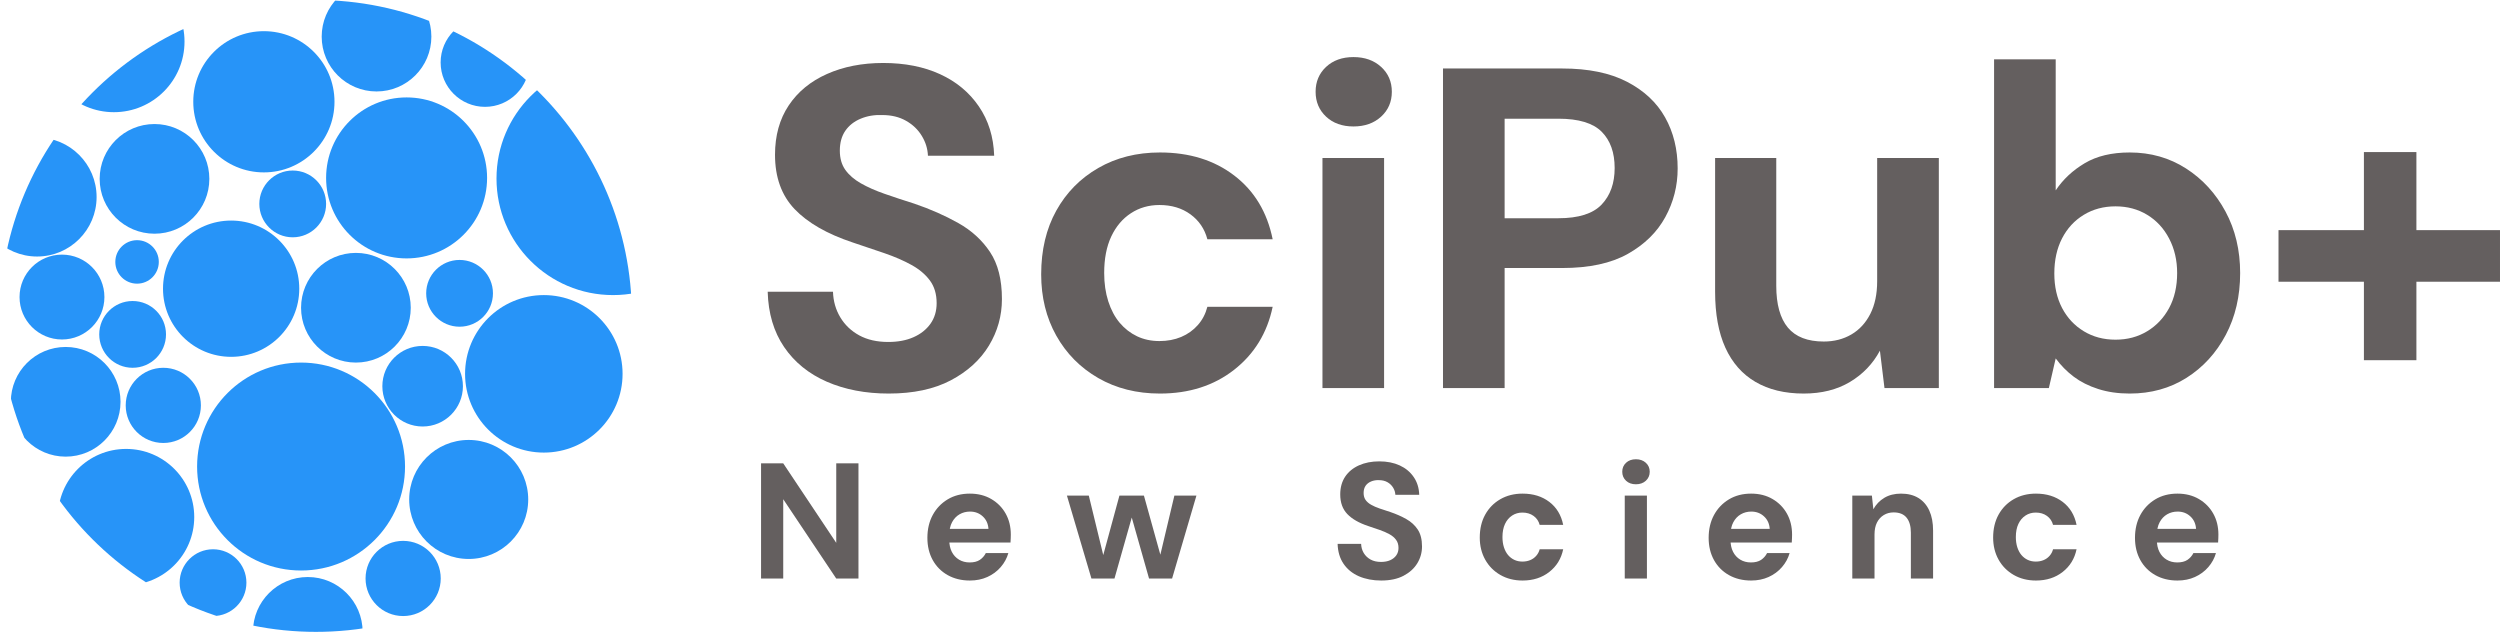 <?xml version="1.0" encoding="UTF-8"?>
<svg xmlns="http://www.w3.org/2000/svg" xmlns:xlink="http://www.w3.org/1999/xlink" width="907.037pt" height="229.25pt" viewBox="0 0 907.037 229.25" version="1.1">
<defs>
<g>
<symbol overflow="visible" id="glyph0-0">
<path style="stroke:none;" d="M 11.438 0 L 11.438 -115.953 L 77.859 -115.953 L 77.859 0 Z M 23.031 -9.438 L 66.266 -9.438 L 66.266 -106.516 L 23.031 -106.516 Z M 23.031 -9.438 "/>
</symbol>
<symbol overflow="visible" id="glyph0-1">
<path style="stroke:none;" d="M 51.359 1.984 C 42.961 1.984 35.477 0.551 28.906 -2.312 C 22.332 -5.184 17.164 -9.383 13.406 -14.906 C 9.656 -20.426 7.668 -27.109 7.453 -34.953 L 31.141 -34.953 C 31.254 -31.523 32.141 -28.43 33.797 -25.672 C 35.449 -22.91 37.742 -20.727 40.672 -19.125 C 43.598 -17.531 47.102 -16.734 51.188 -16.734 C 54.715 -16.734 57.781 -17.312 60.375 -18.469 C 62.977 -19.621 65.023 -21.25 66.516 -23.344 C 68.004 -25.445 68.75 -27.938 68.75 -30.812 C 68.75 -34.121 67.918 -36.883 66.266 -39.094 C 64.609 -41.301 62.367 -43.176 59.547 -44.719 C 56.734 -46.27 53.477 -47.68 49.781 -48.953 C 46.082 -50.223 42.242 -51.52 38.266 -52.844 C 28.984 -55.934 21.965 -59.969 17.219 -64.938 C 12.477 -69.902 10.109 -76.477 10.109 -84.656 C 10.109 -91.613 11.766 -97.578 15.078 -102.547 C 18.387 -107.512 23.023 -111.32 28.984 -113.969 C 34.949 -116.621 41.742 -117.953 49.359 -117.953 C 57.199 -117.953 64.078 -116.598 69.984 -113.891 C 75.898 -111.18 80.594 -107.285 84.062 -102.203 C 87.539 -97.129 89.395 -91.164 89.625 -84.312 L 65.594 -84.312 C 65.488 -86.852 64.742 -89.254 63.359 -91.516 C 61.984 -93.785 60.074 -95.609 57.641 -96.984 C 55.211 -98.367 52.34 -99.062 49.031 -99.062 C 46.164 -99.176 43.543 -98.73 41.172 -97.734 C 38.797 -96.742 36.941 -95.277 35.609 -93.344 C 34.285 -91.414 33.625 -89.012 33.625 -86.141 C 33.625 -83.379 34.285 -81.059 35.609 -79.188 C 36.941 -77.312 38.82 -75.68 41.25 -74.297 C 43.676 -72.91 46.547 -71.637 49.859 -70.484 C 53.168 -69.328 56.758 -68.137 60.625 -66.922 C 66.477 -64.93 71.805 -62.582 76.609 -59.875 C 81.418 -57.176 85.258 -53.668 88.125 -49.359 C 90.996 -45.055 92.438 -39.367 92.438 -32.297 C 92.438 -26.223 90.863 -20.59 87.719 -15.406 C 84.57 -10.219 79.957 -6.02 73.875 -2.812 C 67.801 0.383 60.293 1.984 51.359 1.984 Z M 51.359 1.984 "/>
</symbol>
<symbol overflow="visible" id="glyph0-2">
<path style="stroke:none;" d="M 51.359 1.984 C 42.961 1.984 35.504 0.105 28.984 -3.641 C 22.473 -7.398 17.395 -12.535 13.75 -19.047 C 10.102 -25.566 8.281 -32.969 8.281 -41.25 C 8.281 -50.082 10.102 -57.785 13.75 -64.359 C 17.395 -70.93 22.473 -76.094 28.984 -79.844 C 35.504 -83.602 42.961 -85.484 51.359 -85.484 C 62.066 -85.484 71.062 -82.691 78.344 -77.109 C 85.633 -71.535 90.273 -63.832 92.266 -54 L 68.578 -54 C 67.586 -57.758 65.543 -60.77 62.453 -63.031 C 59.359 -65.289 55.602 -66.422 51.188 -66.422 C 47.32 -66.422 43.867 -65.426 40.828 -63.438 C 37.797 -61.457 35.418 -58.645 33.703 -55 C 31.992 -51.352 31.141 -46.934 31.141 -41.75 C 31.141 -37.988 31.633 -34.559 32.625 -31.469 C 33.621 -28.383 35.004 -25.789 36.766 -23.688 C 38.535 -21.594 40.633 -19.961 43.062 -18.797 C 45.496 -17.641 48.207 -17.062 51.188 -17.062 C 54.059 -17.062 56.688 -17.555 59.062 -18.547 C 61.434 -19.543 63.453 -20.984 65.109 -22.859 C 66.762 -24.73 67.922 -26.941 68.578 -29.484 L 92.266 -29.484 C 90.273 -19.984 85.605 -12.363 78.266 -6.625 C 70.922 -0.883 61.949 1.984 51.359 1.984 Z M 51.359 1.984 "/>
</symbol>
<symbol overflow="visible" id="glyph0-3">
<path style="stroke:none;" d="M 11.438 0 L 11.438 -83.484 L 33.797 -83.484 L 33.797 0 Z M 22.688 -94.922 C 18.602 -94.922 15.289 -96.109 12.75 -98.484 C 10.219 -100.855 8.953 -103.867 8.953 -107.516 C 8.953 -111.16 10.219 -114.164 12.75 -116.531 C 15.289 -118.902 18.602 -120.094 22.688 -120.094 C 26.777 -120.094 30.125 -118.902 32.719 -116.531 C 35.309 -114.164 36.609 -111.16 36.609 -107.516 C 36.609 -103.867 35.309 -100.855 32.719 -98.484 C 30.125 -96.109 26.777 -94.922 22.688 -94.922 Z M 22.688 -94.922 "/>
</symbol>
<symbol overflow="visible" id="glyph0-4">
<path style="stroke:none;" d="M 11.438 0 L 11.438 -115.953 L 54.672 -115.953 C 64.16 -115.953 72 -114.348 78.188 -111.141 C 84.371 -107.941 88.984 -103.633 92.016 -98.219 C 95.055 -92.812 96.578 -86.633 96.578 -79.688 C 96.578 -73.383 95.082 -67.496 92.094 -62.031 C 89.113 -56.57 84.586 -52.129 78.516 -48.703 C 72.441 -45.273 64.492 -43.562 54.672 -43.562 L 33.797 -43.562 L 33.797 0 Z M 33.797 -61.625 L 53.344 -61.625 C 60.633 -61.625 65.852 -63.281 69 -66.594 C 72.145 -69.902 73.719 -74.32 73.719 -79.844 C 73.719 -85.477 72.145 -89.867 69 -93.016 C 65.852 -96.16 60.633 -97.734 53.344 -97.734 L 33.797 -97.734 Z M 33.797 -61.625 "/>
</symbol>
<symbol overflow="visible" id="glyph0-5">
<path style="stroke:none;" d="M 42.25 1.984 C 35.395 1.984 29.566 0.574 24.766 -2.234 C 19.961 -5.043 16.316 -9.188 13.828 -14.656 C 11.348 -20.121 10.109 -26.891 10.109 -34.953 L 10.109 -83.484 L 32.297 -83.484 L 32.297 -37.109 C 32.297 -30.367 33.703 -25.309 36.516 -21.938 C 39.336 -18.57 43.676 -16.891 49.531 -16.891 C 53.277 -16.891 56.617 -17.742 59.547 -19.453 C 62.473 -21.168 64.766 -23.66 66.422 -26.922 C 68.074 -30.18 68.906 -34.129 68.906 -38.766 L 68.906 -83.484 L 91.281 -83.484 L 91.281 0 L 71.562 0 L 69.906 -13.578 C 67.363 -8.828 63.742 -5.043 59.047 -2.234 C 54.359 0.574 48.758 1.984 42.25 1.984 Z M 42.25 1.984 "/>
</symbol>
<symbol overflow="visible" id="glyph0-6">
<path style="stroke:none;" d="M 60.141 1.984 C 55.941 1.984 52.129 1.43 48.703 0.328 C 45.273 -0.773 42.316 -2.266 39.828 -4.141 C 37.348 -6.012 35.168 -8.223 33.297 -10.766 L 30.812 0 L 10.938 0 L 10.938 -119.266 L 33.297 -119.266 L 33.297 -71.734 C 35.941 -75.699 39.445 -78.984 43.812 -81.578 C 48.176 -84.18 53.617 -85.484 60.141 -85.484 C 67.754 -85.484 74.57 -83.543 80.594 -79.672 C 86.613 -75.805 91.391 -70.586 94.922 -64.016 C 98.449 -57.453 100.219 -50.027 100.219 -41.75 C 100.219 -33.352 98.477 -25.867 95 -19.297 C 91.52 -12.723 86.77 -7.527 80.75 -3.719 C 74.738 0.082 67.867 1.984 60.141 1.984 Z M 55 -17.562 C 59.301 -17.562 63.133 -18.582 66.5 -20.625 C 69.871 -22.664 72.523 -25.477 74.453 -29.062 C 76.387 -32.652 77.359 -36.883 77.359 -41.75 C 77.359 -46.383 76.387 -50.551 74.453 -54.25 C 72.523 -57.945 69.871 -60.816 66.5 -62.859 C 63.133 -64.91 59.301 -65.938 55 -65.938 C 50.688 -65.938 46.848 -64.91 43.484 -62.859 C 40.117 -60.816 37.492 -57.973 35.609 -54.328 C 33.734 -50.691 32.797 -46.441 32.797 -41.578 C 32.797 -36.828 33.734 -32.652 35.609 -29.062 C 37.492 -25.477 40.117 -22.664 43.484 -20.625 C 46.848 -18.582 50.688 -17.562 55 -17.562 Z M 55 -17.562 "/>
</symbol>
<symbol overflow="visible" id="glyph0-7">
<path style="stroke:none;" d="M 38.438 -10.109 L 38.438 -85.641 L 57.484 -85.641 L 57.484 -10.109 Z M 7.453 -38.594 L 7.453 -57.312 L 88.297 -57.312 L 88.297 -38.594 Z M 7.453 -38.594 "/>
</symbol>
<symbol overflow="visible" id="glyph1-0">
<path style="stroke:none;" d="M 4.125 0 L 4.125 -41.797 L 28.062 -41.797 L 28.062 0 Z M 8.297 -3.406 L 23.875 -3.406 L 23.875 -38.391 L 8.297 -38.391 Z M 8.297 -3.406 "/>
</symbol>
<symbol overflow="visible" id="glyph1-1">
<path style="stroke:none;" d="M 4.125 0 L 4.125 -41.797 L 12.172 -41.797 L 31.406 -12.953 L 31.406 -41.797 L 39.469 -41.797 L 39.469 0 L 31.406 0 L 12.172 -28.781 L 12.172 0 Z M 4.125 0 "/>
</symbol>
<symbol overflow="visible" id="glyph1-2">
<path style="stroke:none;" d="M 18.391 0.719 C 15.359 0.719 12.676 0.059 10.344 -1.25 C 8.02 -2.559 6.211 -4.379 4.922 -6.703 C 3.629 -9.035 2.984 -11.719 2.984 -14.75 C 2.984 -17.895 3.629 -20.66 4.922 -23.047 C 6.211 -25.43 8.016 -27.32 10.328 -28.719 C 12.637 -30.113 15.328 -30.812 18.391 -30.812 C 21.367 -30.812 23.973 -30.148 26.203 -28.828 C 28.43 -27.516 30.16 -25.754 31.391 -23.547 C 32.629 -21.336 33.25 -18.801 33.25 -15.938 C 33.25 -15.539 33.238 -15.09 33.219 -14.594 C 33.195 -14.094 33.172 -13.586 33.141 -13.078 L 8.781 -13.078 L 8.781 -18.031 L 25.141 -18.031 C 25.016 -19.902 24.32 -21.414 23.062 -22.562 C 21.812 -23.715 20.273 -24.297 18.453 -24.297 C 17.055 -24.297 15.789 -23.965 14.656 -23.312 C 13.52 -22.656 12.613 -21.695 11.938 -20.438 C 11.258 -19.188 10.922 -17.605 10.922 -15.703 L 10.922 -13.969 C 10.922 -12.332 11.227 -10.902 11.844 -9.688 C 12.465 -8.477 13.336 -7.535 14.453 -6.859 C 15.566 -6.18 16.859 -5.844 18.328 -5.844 C 19.836 -5.844 21.062 -6.148 22 -6.766 C 22.934 -7.387 23.664 -8.219 24.188 -9.25 L 32.359 -9.25 C 31.836 -7.383 30.91 -5.68 29.578 -4.141 C 28.242 -2.609 26.629 -1.414 24.734 -0.562 C 22.848 0.289 20.73 0.719 18.391 0.719 Z M 18.391 0.719 "/>
</symbol>
<symbol overflow="visible" id="glyph1-3">
<path style="stroke:none;" d="M 9.844 0 L 0.953 -30.094 L 8.891 -30.094 L 14.812 -5.734 L 13.375 -5.734 L 20 -30.094 L 28.891 -30.094 L 35.641 -5.797 L 34.156 -5.734 L 39.938 -30.094 L 47.938 -30.094 L 39.109 0 L 30.75 0 L 23.641 -25.078 L 25.312 -25.078 L 18.203 0 Z M 9.844 0 "/>
</symbol>
<symbol overflow="visible" id="glyph1-4">
<path style="stroke:none;" d=""/>
</symbol>
<symbol overflow="visible" id="glyph1-5">
<path style="stroke:none;" d="M 18.516 0.719 C 15.484 0.719 12.777 0.199 10.406 -0.828 C 8.039 -1.867 6.18 -3.383 4.828 -5.375 C 3.484 -7.363 2.77 -9.77 2.688 -12.594 L 11.219 -12.594 C 11.258 -11.363 11.578 -10.246 12.172 -9.25 C 12.773 -8.258 13.602 -7.473 14.656 -6.891 C 15.707 -6.316 16.973 -6.031 18.453 -6.031 C 19.723 -6.031 20.828 -6.238 21.766 -6.656 C 22.699 -7.07 23.438 -7.656 23.969 -8.406 C 24.508 -9.164 24.781 -10.066 24.781 -11.109 C 24.781 -12.293 24.477 -13.285 23.875 -14.078 C 23.281 -14.879 22.473 -15.555 21.453 -16.109 C 20.441 -16.668 19.27 -17.18 17.938 -17.641 C 16.602 -18.098 15.223 -18.566 13.797 -19.047 C 10.453 -20.16 7.918 -21.613 6.203 -23.406 C 4.492 -25.195 3.641 -27.566 3.641 -30.516 C 3.641 -33.012 4.234 -35.16 5.422 -36.953 C 6.617 -38.742 8.289 -40.117 10.438 -41.078 C 12.59 -42.035 15.047 -42.516 17.797 -42.516 C 20.617 -42.516 23.094 -42.023 25.219 -41.047 C 27.352 -40.066 29.047 -38.66 30.297 -36.828 C 31.555 -35.004 32.223 -32.855 32.297 -30.391 L 23.641 -30.391 C 23.598 -31.305 23.324 -32.172 22.828 -32.984 C 22.336 -33.793 21.652 -34.453 20.781 -34.953 C 19.906 -35.449 18.867 -35.703 17.672 -35.703 C 16.641 -35.742 15.691 -35.582 14.828 -35.219 C 13.973 -34.863 13.305 -34.336 12.828 -33.641 C 12.359 -32.941 12.125 -32.074 12.125 -31.047 C 12.125 -30.047 12.359 -29.207 12.828 -28.531 C 13.305 -27.852 13.984 -27.262 14.859 -26.766 C 15.73 -26.273 16.77 -25.82 17.969 -25.406 C 19.164 -24.988 20.457 -24.559 21.844 -24.125 C 23.957 -23.406 25.879 -22.555 27.609 -21.578 C 29.336 -20.609 30.719 -19.348 31.75 -17.797 C 32.789 -16.242 33.312 -14.191 33.312 -11.641 C 33.312 -9.453 32.742 -7.418 31.609 -5.547 C 30.473 -3.68 28.809 -2.168 26.625 -1.016 C 24.438 0.137 21.73 0.719 18.516 0.719 Z M 18.516 0.719 "/>
</symbol>
<symbol overflow="visible" id="glyph1-6">
<path style="stroke:none;" d="M 18.516 0.719 C 15.484 0.719 12.789 0.039 10.438 -1.312 C 8.094 -2.664 6.262 -4.516 4.953 -6.859 C 3.641 -9.211 2.984 -11.879 2.984 -14.859 C 2.984 -18.043 3.641 -20.82 4.953 -23.188 C 6.262 -25.559 8.094 -27.426 10.438 -28.781 C 12.789 -30.133 15.484 -30.812 18.516 -30.812 C 22.367 -30.812 25.609 -29.805 28.234 -27.797 C 30.867 -25.785 32.539 -23.008 33.25 -19.469 L 24.719 -19.469 C 24.363 -20.82 23.629 -21.906 22.516 -22.719 C 21.398 -23.527 20.043 -23.938 18.453 -23.938 C 17.055 -23.938 15.809 -23.574 14.719 -22.859 C 13.625 -22.148 12.762 -21.133 12.141 -19.812 C 11.523 -18.5 11.219 -16.91 11.219 -15.047 C 11.219 -13.691 11.395 -12.457 11.75 -11.344 C 12.113 -10.227 12.613 -9.289 13.25 -8.531 C 13.883 -7.781 14.641 -7.195 15.516 -6.781 C 16.398 -6.363 17.379 -6.156 18.453 -6.156 C 19.48 -6.156 20.426 -6.332 21.281 -6.688 C 22.133 -7.039 22.859 -7.555 23.453 -8.234 C 24.055 -8.91 24.477 -9.707 24.719 -10.625 L 33.25 -10.625 C 32.539 -7.207 30.855 -4.461 28.203 -2.391 C 25.555 -0.316 22.324 0.719 18.516 0.719 Z M 18.516 0.719 "/>
</symbol>
<symbol overflow="visible" id="glyph1-7">
<path style="stroke:none;" d="M 4.125 0 L 4.125 -30.094 L 12.172 -30.094 L 12.172 0 Z M 8.172 -34.203 C 6.703 -34.203 5.508 -34.629 4.594 -35.484 C 3.676 -36.348 3.219 -37.438 3.219 -38.75 C 3.219 -40.059 3.676 -41.145 4.594 -42 C 5.508 -42.852 6.703 -43.281 8.172 -43.281 C 9.648 -43.281 10.852 -42.852 11.781 -42 C 12.715 -41.145 13.188 -40.059 13.188 -38.75 C 13.188 -37.438 12.715 -36.348 11.781 -35.484 C 10.852 -34.629 9.648 -34.203 8.172 -34.203 Z M 8.172 -34.203 "/>
</symbol>
<symbol overflow="visible" id="glyph1-8">
<path style="stroke:none;" d="M 3.938 0 L 3.938 -30.094 L 11.047 -30.094 L 11.578 -25.141 C 12.535 -26.887 13.859 -28.27 15.547 -29.281 C 17.242 -30.301 19.266 -30.812 21.609 -30.812 C 24.117 -30.812 26.227 -30.277 27.938 -29.219 C 29.652 -28.164 30.969 -26.645 31.875 -24.656 C 32.789 -22.664 33.25 -20.238 33.25 -17.375 L 33.25 0 L 25.188 0 L 25.188 -16.656 C 25.188 -18.996 24.668 -20.805 23.641 -22.078 C 22.609 -23.355 21.035 -24 18.922 -24 C 17.609 -24 16.426 -23.68 15.375 -23.047 C 14.32 -22.41 13.492 -21.504 12.891 -20.328 C 12.297 -19.148 12 -17.707 12 -16 L 12 0 Z M 3.938 0 "/>
</symbol>
</g>
<clipPath id="clip1">
  <path d="M 59 80 L 109 80 L 109 130 L 59 130 Z M 59 80 "/>
</clipPath>
<clipPath id="clip2">
  <path d="M 114.625 0 C 51.32 0 0 51.32 0 114.625 C 0 177.93 51.32 229.25 114.625 229.25 C 177.93 229.25 229.25 177.93 229.25 114.625 C 229.25 51.32 177.93 0 114.625 0 Z M 114.625 0 "/>
</clipPath>
<clipPath id="clip3">
  <path d="M 71 131 L 147 131 L 147 207 L 71 207 Z M 71 131 "/>
</clipPath>
<clipPath id="clip4">
  <path d="M 114.625 0 C 51.32 0 0 51.32 0 114.625 C 0 177.93 51.32 229.25 114.625 229.25 C 177.93 229.25 229.25 177.93 229.25 114.625 C 229.25 51.32 177.93 0 114.625 0 Z M 114.625 0 "/>
</clipPath>
<clipPath id="clip5">
  <path d="M 118 35 L 177 35 L 177 94 L 118 94 Z M 118 35 "/>
</clipPath>
<clipPath id="clip6">
  <path d="M 114.625 0 C 51.32 0 0 51.32 0 114.625 C 0 177.93 51.32 229.25 114.625 229.25 C 177.93 229.25 229.25 177.93 229.25 114.625 C 229.25 51.32 177.93 0 114.625 0 Z M 114.625 0 "/>
</clipPath>
<clipPath id="clip7">
  <path d="M 180 22 L 230 22 L 230 108 L 180 108 Z M 180 22 "/>
</clipPath>
<clipPath id="clip8">
  <path d="M 114.625 0 C 51.32 0 0 51.32 0 114.625 C 0 177.93 51.32 229.25 114.625 229.25 C 177.93 229.25 229.25 177.93 229.25 114.625 C 229.25 51.32 177.93 0 114.625 0 Z M 114.625 0 "/>
</clipPath>
<clipPath id="clip9">
  <path d="M 36 45 L 76 45 L 76 85 L 36 85 Z M 36 45 "/>
</clipPath>
<clipPath id="clip10">
  <path d="M 114.625 0 C 51.32 0 0 51.32 0 114.625 C 0 177.93 51.32 229.25 114.625 229.25 C 177.93 229.25 229.25 177.93 229.25 114.625 C 229.25 51.32 177.93 0 114.625 0 Z M 114.625 0 "/>
</clipPath>
<clipPath id="clip11">
  <path d="M 109 91 L 150 91 L 150 132 L 109 132 Z M 109 91 "/>
</clipPath>
<clipPath id="clip12">
  <path d="M 114.625 0 C 51.32 0 0 51.32 0 114.625 C 0 177.93 51.32 229.25 114.625 229.25 C 177.93 229.25 229.25 177.93 229.25 114.625 C 229.25 51.32 177.93 0 114.625 0 Z M 114.625 0 "/>
</clipPath>
<clipPath id="clip13">
  <path d="M 91 209 L 132 209 L 132 229.25 L 91 229.25 Z M 91 209 "/>
</clipPath>
<clipPath id="clip14">
  <path d="M 114.625 0 C 51.32 0 0 51.32 0 114.625 C 0 177.93 51.32 229.25 114.625 229.25 C 177.93 229.25 229.25 177.93 229.25 114.625 C 229.25 51.32 177.93 0 114.625 0 Z M 114.625 0 "/>
</clipPath>
<clipPath id="clip15">
  <path d="M 148 159 L 192 159 L 192 203 L 148 203 Z M 148 159 "/>
</clipPath>
<clipPath id="clip16">
  <path d="M 114.625 0 C 51.32 0 0 51.32 0 114.625 C 0 177.93 51.32 229.25 114.625 229.25 C 177.93 229.25 229.25 177.93 229.25 114.625 C 229.25 51.32 177.93 0 114.625 0 Z M 114.625 0 "/>
</clipPath>
<clipPath id="clip17">
  <path d="M 0 49 L 36 49 L 36 94 L 0 94 Z M 0 49 "/>
</clipPath>
<clipPath id="clip18">
  <path d="M 114.625 0 C 51.32 0 0 51.32 0 114.625 C 0 177.93 51.32 229.25 114.625 229.25 C 177.93 229.25 229.25 177.93 229.25 114.625 C 229.25 51.32 177.93 0 114.625 0 Z M 114.625 0 "/>
</clipPath>
<clipPath id="clip19">
  <path d="M 116 0 L 157 0 L 157 34 L 116 34 Z M 116 0 "/>
</clipPath>
<clipPath id="clip20">
  <path d="M 114.625 0 C 51.32 0 0 51.32 0 114.625 C 0 177.93 51.32 229.25 114.625 229.25 C 177.93 229.25 229.25 177.93 229.25 114.625 C 229.25 51.32 177.93 0 114.625 0 Z M 114.625 0 "/>
</clipPath>
<clipPath id="clip21">
  <path d="M 3 125 L 44 125 L 44 166 L 3 166 Z M 3 125 "/>
</clipPath>
<clipPath id="clip22">
  <path d="M 114.625 0 C 51.32 0 0 51.32 0 114.625 C 0 177.93 51.32 229.25 114.625 229.25 C 177.93 229.25 229.25 177.93 229.25 114.625 C 229.25 51.32 177.93 0 114.625 0 Z M 114.625 0 "/>
</clipPath>
<clipPath id="clip23">
  <path d="M 21 162 L 71 162 L 71 213 L 21 213 Z M 21 162 "/>
</clipPath>
<clipPath id="clip24">
  <path d="M 114.625 0 C 51.32 0 0 51.32 0 114.625 C 0 177.93 51.32 229.25 114.625 229.25 C 177.93 229.25 229.25 177.93 229.25 114.625 C 229.25 51.32 177.93 0 114.625 0 Z M 114.625 0 "/>
</clipPath>
<clipPath id="clip25">
  <path d="M 70 11 L 122 11 L 122 63 L 70 63 Z M 70 11 "/>
</clipPath>
<clipPath id="clip26">
  <path d="M 114.625 0 C 51.32 0 0 51.32 0 114.625 C 0 177.93 51.32 229.25 114.625 229.25 C 177.93 229.25 229.25 177.93 229.25 114.625 C 229.25 51.32 177.93 0 114.625 0 Z M 114.625 0 "/>
</clipPath>
<clipPath id="clip27">
  <path d="M 15 0 L 67 0 L 67 41 L 15 41 Z M 15 0 "/>
</clipPath>
<clipPath id="clip28">
  <path d="M 114.625 0 C 51.32 0 0 51.32 0 114.625 C 0 177.93 51.32 229.25 114.625 229.25 C 177.93 229.25 229.25 177.93 229.25 114.625 C 229.25 51.32 177.93 0 114.625 0 Z M 114.625 0 "/>
</clipPath>
<clipPath id="clip29">
  <path d="M 168 107 L 226 107 L 226 165 L 168 165 Z M 168 107 "/>
</clipPath>
<clipPath id="clip30">
  <path d="M 114.625 0 C 51.32 0 0 51.32 0 114.625 C 0 177.93 51.32 229.25 114.625 229.25 C 177.93 229.25 229.25 177.93 229.25 114.625 C 229.25 51.32 177.93 0 114.625 0 Z M 114.625 0 "/>
</clipPath>
<clipPath id="clip31">
  <path d="M 36 109 L 61 109 L 61 134 L 36 134 Z M 36 109 "/>
</clipPath>
<clipPath id="clip32">
  <path d="M 114.625 0 C 51.32 0 0 51.32 0 114.625 C 0 177.93 51.32 229.25 114.625 229.25 C 177.93 229.25 229.25 177.93 229.25 114.625 C 229.25 51.32 177.93 0 114.625 0 Z M 114.625 0 "/>
</clipPath>
<clipPath id="clip33">
  <path d="M 7 92 L 38 92 L 38 124 L 7 124 Z M 7 92 "/>
</clipPath>
<clipPath id="clip34">
  <path d="M 114.625 0 C 51.32 0 0 51.32 0 114.625 C 0 177.93 51.32 229.25 114.625 229.25 C 177.93 229.25 229.25 177.93 229.25 114.625 C 229.25 51.32 177.93 0 114.625 0 Z M 114.625 0 "/>
</clipPath>
<clipPath id="clip35">
  <path d="M 138 125 L 168 125 L 168 155 L 138 155 Z M 138 125 "/>
</clipPath>
<clipPath id="clip36">
  <path d="M 114.625 0 C 51.32 0 0 51.32 0 114.625 C 0 177.93 51.32 229.25 114.625 229.25 C 177.93 229.25 229.25 177.93 229.25 114.625 C 229.25 51.32 177.93 0 114.625 0 Z M 114.625 0 "/>
</clipPath>
<clipPath id="clip37">
  <path d="M 45 133 L 73 133 L 73 161 L 45 161 Z M 45 133 "/>
</clipPath>
<clipPath id="clip38">
  <path d="M 114.625 0 C 51.32 0 0 51.32 0 114.625 C 0 177.93 51.32 229.25 114.625 229.25 C 177.93 229.25 229.25 177.93 229.25 114.625 C 229.25 51.32 177.93 0 114.625 0 Z M 114.625 0 "/>
</clipPath>
<clipPath id="clip39">
  <path d="M 132 196 L 160 196 L 160 224 L 132 224 Z M 132 196 "/>
</clipPath>
<clipPath id="clip40">
  <path d="M 114.625 0 C 51.32 0 0 51.32 0 114.625 C 0 177.93 51.32 229.25 114.625 229.25 C 177.93 229.25 229.25 177.93 229.25 114.625 C 229.25 51.32 177.93 0 114.625 0 Z M 114.625 0 "/>
</clipPath>
<clipPath id="clip41">
  <path d="M 65 199 L 90 199 L 90 224 L 65 224 Z M 65 199 "/>
</clipPath>
<clipPath id="clip42">
  <path d="M 114.625 0 C 51.32 0 0 51.32 0 114.625 C 0 177.93 51.32 229.25 114.625 229.25 C 177.93 229.25 229.25 177.93 229.25 114.625 C 229.25 51.32 177.93 0 114.625 0 Z M 114.625 0 "/>
</clipPath>
<clipPath id="clip43">
  <path d="M 154 94 L 179 94 L 179 119 L 154 119 Z M 154 94 "/>
</clipPath>
<clipPath id="clip44">
  <path d="M 114.625 0 C 51.32 0 0 51.32 0 114.625 C 0 177.93 51.32 229.25 114.625 229.25 C 177.93 229.25 229.25 177.93 229.25 114.625 C 229.25 51.32 177.93 0 114.625 0 Z M 114.625 0 "/>
</clipPath>
<clipPath id="clip45">
  <path d="M 94 61 L 119 61 L 119 87 L 94 87 Z M 94 61 "/>
</clipPath>
<clipPath id="clip46">
  <path d="M 114.625 0 C 51.32 0 0 51.32 0 114.625 C 0 177.93 51.32 229.25 114.625 229.25 C 177.93 229.25 229.25 177.93 229.25 114.625 C 229.25 51.32 177.93 0 114.625 0 Z M 114.625 0 "/>
</clipPath>
<clipPath id="clip47">
  <path d="M 159 6 L 193 6 L 193 39 L 159 39 Z M 159 6 "/>
</clipPath>
<clipPath id="clip48">
  <path d="M 114.625 0 C 51.32 0 0 51.32 0 114.625 C 0 177.93 51.32 229.25 114.625 229.25 C 177.93 229.25 229.25 177.93 229.25 114.625 C 229.25 51.32 177.93 0 114.625 0 Z M 114.625 0 "/>
</clipPath>
<clipPath id="clip49">
  <path d="M 41 87 L 58 87 L 58 103 L 41 103 Z M 41 87 "/>
</clipPath>
<clipPath id="clip50">
  <path d="M 114.625 0 C 51.32 0 0 51.32 0 114.625 C 0 177.93 51.32 229.25 114.625 229.25 C 177.93 229.25 229.25 177.93 229.25 114.625 C 229.25 51.32 177.93 0 114.625 0 Z M 114.625 0 "/>
</clipPath>
<clipPath id="clip51">
  <path d="M 278 20 L 907.035 20 L 907.035 143 L 278 143 Z M 278 20 "/>
</clipPath>
</defs>
<g id="surface1">
<g clip-path="url(#clip1)" clip-rule="nonzero">
<g clip-path="url(#clip2)" clip-rule="nonzero">
<path style=" stroke:none;fill-rule:nonzero;fill:rgb(15.282%,58.006%,97.264%);fill-opacity:1;" d="M 108.578 104.746 C 108.578 118.398 97.512 129.465 83.859 129.465 C 70.207 129.465 59.141 118.398 59.141 104.746 C 59.141 91.094 70.207 80.023 83.859 80.023 C 97.512 80.023 108.578 91.094 108.578 104.746 "/>
</g>
</g>
<g clip-path="url(#clip3)" clip-rule="nonzero">
<g clip-path="url(#clip4)" clip-rule="nonzero">
<path style=" stroke:none;fill-rule:nonzero;fill:rgb(15.282%,58.006%,97.264%);fill-opacity:1;" d="M 146.953 169.27 C 146.953 190.102 130.066 206.988 109.23 206.988 C 88.402 206.988 71.512 190.102 71.512 169.27 C 71.512 148.438 88.402 131.547 109.23 131.547 C 130.066 131.547 146.953 148.438 146.953 169.27 "/>
</g>
</g>
<g clip-path="url(#clip5)" clip-rule="nonzero">
<g clip-path="url(#clip6)" clip-rule="nonzero">
<path style=" stroke:none;fill-rule:nonzero;fill:rgb(15.282%,58.006%,97.264%);fill-opacity:1;" d="M 176.723 64.547 C 176.723 80.676 163.648 93.754 147.52 93.754 C 131.391 93.754 118.316 80.676 118.316 64.547 C 118.316 48.422 131.391 35.344 147.52 35.344 C 163.648 35.344 176.723 48.422 176.723 64.547 "/>
</g>
</g>
<g clip-path="url(#clip7)" clip-rule="nonzero">
<g clip-path="url(#clip8)" clip-rule="nonzero">
<path style=" stroke:none;fill-rule:nonzero;fill:rgb(15.282%,58.006%,97.264%);fill-opacity:1;" d="M 264.695 64.785 C 264.695 88.137 245.766 107.062 222.414 107.062 C 199.066 107.062 180.137 88.137 180.137 64.785 C 180.137 41.434 199.066 22.508 222.414 22.508 C 245.766 22.508 264.695 41.434 264.695 64.785 "/>
</g>
</g>
<g clip-path="url(#clip9)" clip-rule="nonzero">
<g clip-path="url(#clip10)" clip-rule="nonzero">
<path style=" stroke:none;fill-rule:nonzero;fill:rgb(15.282%,58.006%,97.264%);fill-opacity:1;" d="M 75.953 64.898 C 75.953 75.887 67.047 84.793 56.055 84.793 C 45.066 84.793 36.16 75.887 36.16 64.898 C 36.16 53.906 45.066 45 56.055 45 C 67.047 45 75.953 53.906 75.953 64.898 "/>
</g>
</g>
<g clip-path="url(#clip11)" clip-rule="nonzero">
<g clip-path="url(#clip12)" clip-rule="nonzero">
<path style=" stroke:none;fill-rule:nonzero;fill:rgb(15.282%,58.006%,97.264%);fill-opacity:1;" d="M 149.027 111.652 C 149.027 122.641 140.117 131.547 129.129 131.547 C 118.141 131.547 109.23 122.641 109.23 111.652 C 109.23 100.66 118.141 91.754 129.129 91.754 C 140.117 91.754 149.027 100.66 149.027 111.652 "/>
</g>
</g>
<g clip-path="url(#clip13)" clip-rule="nonzero">
<g clip-path="url(#clip14)" clip-rule="nonzero">
<path style=" stroke:none;fill-rule:nonzero;fill:rgb(15.282%,58.006%,97.264%);fill-opacity:1;" d="M 131.57 229.25 C 131.57 240.238 122.664 249.148 111.676 249.148 C 100.684 249.148 91.777 240.238 91.777 229.25 C 91.777 218.262 100.684 209.352 111.676 209.352 C 122.664 209.352 131.57 218.262 131.57 229.25 "/>
</g>
</g>
<g clip-path="url(#clip15)" clip-rule="nonzero">
<g clip-path="url(#clip16)" clip-rule="nonzero">
<path style=" stroke:none;fill-rule:nonzero;fill:rgb(15.282%,58.006%,97.264%);fill-opacity:1;" d="M 191.645 181.211 C 191.645 193.137 181.977 202.801 170.051 202.801 C 158.129 202.801 148.461 193.137 148.461 181.211 C 148.461 169.285 158.129 159.617 170.051 159.617 C 181.977 159.617 191.645 169.285 191.645 181.211 "/>
</g>
</g>
<g clip-path="url(#clip17)" clip-rule="nonzero">
<g clip-path="url(#clip18)" clip-rule="nonzero">
<path style=" stroke:none;fill-rule:nonzero;fill:rgb(15.282%,58.006%,97.264%);fill-opacity:1;" d="M 35.047 71.48 C 35.047 83.402 25.383 93.07 13.457 93.07 C 1.531 93.07 -8.133 83.402 -8.133 71.48 C -8.133 59.555 1.531 49.887 13.457 49.887 C 25.383 49.887 35.047 59.555 35.047 71.48 "/>
</g>
</g>
<g clip-path="url(#clip19)" clip-rule="nonzero">
<g clip-path="url(#clip20)" clip-rule="nonzero">
<path style=" stroke:none;fill-rule:nonzero;fill:rgb(15.282%,58.006%,97.264%);fill-opacity:1;" d="M 156.508 13.285 C 156.508 24.273 147.602 33.184 136.613 33.184 C 125.621 33.184 116.715 24.273 116.715 13.285 C 116.715 2.297 125.621 -6.609 136.613 -6.609 C 147.602 -6.609 156.508 2.297 156.508 13.285 "/>
</g>
</g>
<g clip-path="url(#clip21)" clip-rule="nonzero">
<g clip-path="url(#clip22)" clip-rule="nonzero">
<path style=" stroke:none;fill-rule:nonzero;fill:rgb(15.282%,58.006%,97.264%);fill-opacity:1;" d="M 43.727 145.777 C 43.727 156.766 34.82 165.676 23.832 165.676 C 12.84 165.676 3.934 156.766 3.934 145.777 C 3.934 134.789 12.84 125.883 23.832 125.883 C 34.82 125.883 43.727 134.789 43.727 145.777 "/>
</g>
</g>
<g clip-path="url(#clip23)" clip-rule="nonzero">
<g clip-path="url(#clip24)" clip-rule="nonzero">
<path style=" stroke:none;fill-rule:nonzero;fill:rgb(15.282%,58.006%,97.264%);fill-opacity:1;" d="M 70.473 187.594 C 70.473 201.246 59.406 212.316 45.754 212.316 C 32.102 212.316 21.031 201.246 21.031 187.594 C 21.031 173.941 32.102 162.875 45.754 162.875 C 59.406 162.875 70.473 173.941 70.473 187.594 "/>
</g>
</g>
<g clip-path="url(#clip25)" clip-rule="nonzero">
<g clip-path="url(#clip26)" clip-rule="nonzero">
<path style=" stroke:none;fill-rule:nonzero;fill:rgb(15.282%,58.006%,97.264%);fill-opacity:1;" d="M 121.359 36.926 C 121.359 51.074 109.887 62.547 95.738 62.547 C 81.59 62.547 70.121 51.074 70.121 36.926 C 70.121 22.777 81.59 11.309 95.738 11.309 C 109.887 11.309 121.359 22.777 121.359 36.926 "/>
</g>
</g>
<g clip-path="url(#clip27)" clip-rule="nonzero">
<g clip-path="url(#clip28)" clip-rule="nonzero">
<path style=" stroke:none;fill-rule:nonzero;fill:rgb(15.282%,58.006%,97.264%);fill-opacity:1;" d="M 66.945 15.086 C 66.945 29.234 55.477 40.703 41.328 40.703 C 27.18 40.703 15.707 29.234 15.707 15.086 C 15.707 0.938 27.18 -10.531 41.328 -10.531 C 55.477 -10.531 66.945 0.938 66.945 15.086 "/>
</g>
</g>
<g clip-path="url(#clip29)" clip-rule="nonzero">
<g clip-path="url(#clip30)" clip-rule="nonzero">
<path style=" stroke:none;fill-rule:nonzero;fill:rgb(15.282%,58.006%,97.264%);fill-opacity:1;" d="M 225.879 135.637 C 225.879 151.414 213.086 164.207 197.305 164.207 C 181.527 164.207 168.734 151.414 168.734 135.637 C 168.734 119.855 181.527 107.062 197.305 107.062 C 213.086 107.062 225.879 119.855 225.879 135.637 "/>
</g>
</g>
<g clip-path="url(#clip31)" clip-rule="nonzero">
<g clip-path="url(#clip32)" clip-rule="nonzero">
<path style=" stroke:none;fill-rule:nonzero;fill:rgb(15.282%,58.006%,97.264%);fill-opacity:1;" d="M 60.23 121.324 C 60.23 114.637 54.805 109.211 48.117 109.211 C 41.426 109.211 36.004 114.637 36.004 121.324 C 36.004 128.016 41.426 133.438 48.117 133.438 C 54.805 133.438 60.23 128.016 60.23 121.324 "/>
</g>
</g>
<g clip-path="url(#clip33)" clip-rule="nonzero">
<g clip-path="url(#clip34)" clip-rule="nonzero">
<path style=" stroke:none;fill-rule:nonzero;fill:rgb(15.282%,58.006%,97.264%);fill-opacity:1;" d="M 37.883 107.777 C 37.883 99.273 30.988 92.379 22.484 92.379 C 13.98 92.379 7.09 99.273 7.09 107.777 C 7.09 116.277 13.98 123.172 22.484 123.172 C 30.988 123.172 37.883 116.277 37.883 107.777 "/>
</g>
</g>
<g clip-path="url(#clip35)" clip-rule="nonzero">
<g clip-path="url(#clip36)" clip-rule="nonzero">
<path style=" stroke:none;fill-rule:nonzero;fill:rgb(15.282%,58.006%,97.264%);fill-opacity:1;" d="M 167.957 140.125 C 167.957 132.051 161.41 125.504 153.34 125.504 C 145.266 125.504 138.723 132.051 138.723 140.125 C 138.723 148.195 145.266 154.742 153.34 154.742 C 161.41 154.742 167.957 148.195 167.957 140.125 "/>
</g>
</g>
<g clip-path="url(#clip37)" clip-rule="nonzero">
<g clip-path="url(#clip38)" clip-rule="nonzero">
<path style=" stroke:none;fill-rule:nonzero;fill:rgb(15.282%,58.006%,97.264%);fill-opacity:1;" d="M 72.891 147.078 C 72.891 139.547 66.781 133.438 59.25 133.438 C 51.719 133.438 45.609 139.547 45.609 147.078 C 45.609 154.609 51.719 160.719 59.25 160.719 C 66.781 160.719 72.891 154.609 72.891 147.078 "/>
</g>
</g>
<g clip-path="url(#clip39)" clip-rule="nonzero">
<g clip-path="url(#clip40)" clip-rule="nonzero">
<path style=" stroke:none;fill-rule:nonzero;fill:rgb(15.282%,58.006%,97.264%);fill-opacity:1;" d="M 159.906 209.871 C 159.906 202.34 153.801 196.234 146.266 196.234 C 138.734 196.234 132.629 202.34 132.629 209.871 C 132.629 217.406 138.734 223.512 146.266 223.512 C 153.801 223.512 159.906 217.406 159.906 209.871 "/>
</g>
</g>
<g clip-path="url(#clip41)" clip-rule="nonzero">
<g clip-path="url(#clip42)" clip-rule="nonzero">
<path style=" stroke:none;fill-rule:nonzero;fill:rgb(15.282%,58.006%,97.264%);fill-opacity:1;" d="M 89.402 211.398 C 89.402 204.711 83.98 199.285 77.289 199.285 C 70.602 199.285 65.176 204.711 65.176 211.398 C 65.176 218.09 70.602 223.512 77.289 223.512 C 83.98 223.512 89.402 218.09 89.402 211.398 "/>
</g>
</g>
<g clip-path="url(#clip43)" clip-rule="nonzero">
<g clip-path="url(#clip44)" clip-rule="nonzero">
<path style=" stroke:none;fill-rule:nonzero;fill:rgb(15.282%,58.006%,97.264%);fill-opacity:1;" d="M 178.852 106.422 C 178.852 99.734 173.43 94.309 166.738 94.309 C 160.047 94.309 154.625 99.734 154.625 106.422 C 154.625 113.113 160.047 118.535 166.738 118.535 C 173.43 118.535 178.852 113.113 178.852 106.422 "/>
</g>
</g>
<g clip-path="url(#clip45)" clip-rule="nonzero">
<g clip-path="url(#clip46)" clip-rule="nonzero">
<path style=" stroke:none;fill-rule:nonzero;fill:rgb(15.282%,58.006%,97.264%);fill-opacity:1;" d="M 118.316 73.984 C 118.316 67.297 112.895 61.871 106.203 61.871 C 99.516 61.871 94.09 67.297 94.09 73.984 C 94.09 80.676 99.516 86.098 106.203 86.098 C 112.895 86.098 118.316 80.676 118.316 73.984 "/>
</g>
</g>
<g clip-path="url(#clip47)" clip-rule="nonzero">
<g clip-path="url(#clip48)" clip-rule="nonzero">
<path style=" stroke:none;fill-rule:nonzero;fill:rgb(15.282%,58.006%,97.264%);fill-opacity:1;" d="M 192.078 22.66 C 192.078 13.77 184.867 6.559 175.973 6.559 C 167.078 6.559 159.867 13.77 159.867 22.66 C 159.867 31.555 167.078 38.766 175.973 38.766 C 184.867 38.766 192.078 31.555 192.078 22.66 "/>
</g>
</g>
<g clip-path="url(#clip49)" clip-rule="nonzero">
<g clip-path="url(#clip50)" clip-rule="nonzero">
<path style=" stroke:none;fill-rule:nonzero;fill:rgb(15.282%,58.006%,97.264%);fill-opacity:1;" d="M 57.617 95.027 C 57.617 90.672 54.086 87.141 49.727 87.141 C 45.371 87.141 41.84 90.672 41.84 95.027 C 41.84 99.387 45.371 102.918 49.727 102.918 C 54.086 102.918 57.617 99.387 57.617 95.027 "/>
</g>
</g>
<g clip-path="url(#clip51)" clip-rule="nonzero">
<g style="fill:rgb(39.209%,37.256%,37.256%);fill-opacity:1;">
  <use xlink:href="#glyph0-1" x="271.077" y="140.804"/>
  <use xlink:href="#glyph0-2" x="369.475" y="140.804"/>
  <use xlink:href="#glyph0-3" x="468.37" y="140.804"/>
  <use xlink:href="#glyph0-4" x="512.102" y="140.804"/>
  <use xlink:href="#glyph0-5" x="612.157" y="140.804"/>
  <use xlink:href="#glyph0-6" x="712.542" y="140.804"/>
  <use xlink:href="#glyph0-7" x="819.223" y="140.804"/>
</g>
</g>
<g style="fill:rgb(39.209%,37.256%,37.256%);fill-opacity:1;">
  <use xlink:href="#glyph1-1" x="271.997" y="209.906"/>
</g>
<g style="fill:rgb(39.209%,37.256%,37.256%);fill-opacity:1;">
  <use xlink:href="#glyph1-2" x="333.487" y="209.906"/>
</g>
<g style="fill:rgb(39.209%,37.256%,37.256%);fill-opacity:1;">
  <use xlink:href="#glyph1-3" x="386.142" y="209.906"/>
</g>
<g style="fill:rgb(39.209%,37.256%,37.256%);fill-opacity:1;">
  <use xlink:href="#glyph1-4" x="453.005" y="209.906"/>
  <use xlink:href="#glyph1-5" x="482.616" y="209.906"/>
  <use xlink:href="#glyph1-6" x="533.898" y="209.906"/>
  <use xlink:href="#glyph1-7" x="585.358" y="209.906"/>
  <use xlink:href="#glyph1-2" x="616.939" y="209.906"/>
  <use xlink:href="#glyph1-8" x="668.102" y="209.906"/>
  <use xlink:href="#glyph1-6" x="720.159" y="209.906"/>
  <use xlink:href="#glyph1-2" x="771.62" y="209.906"/>
</g>
</g>
</svg>
